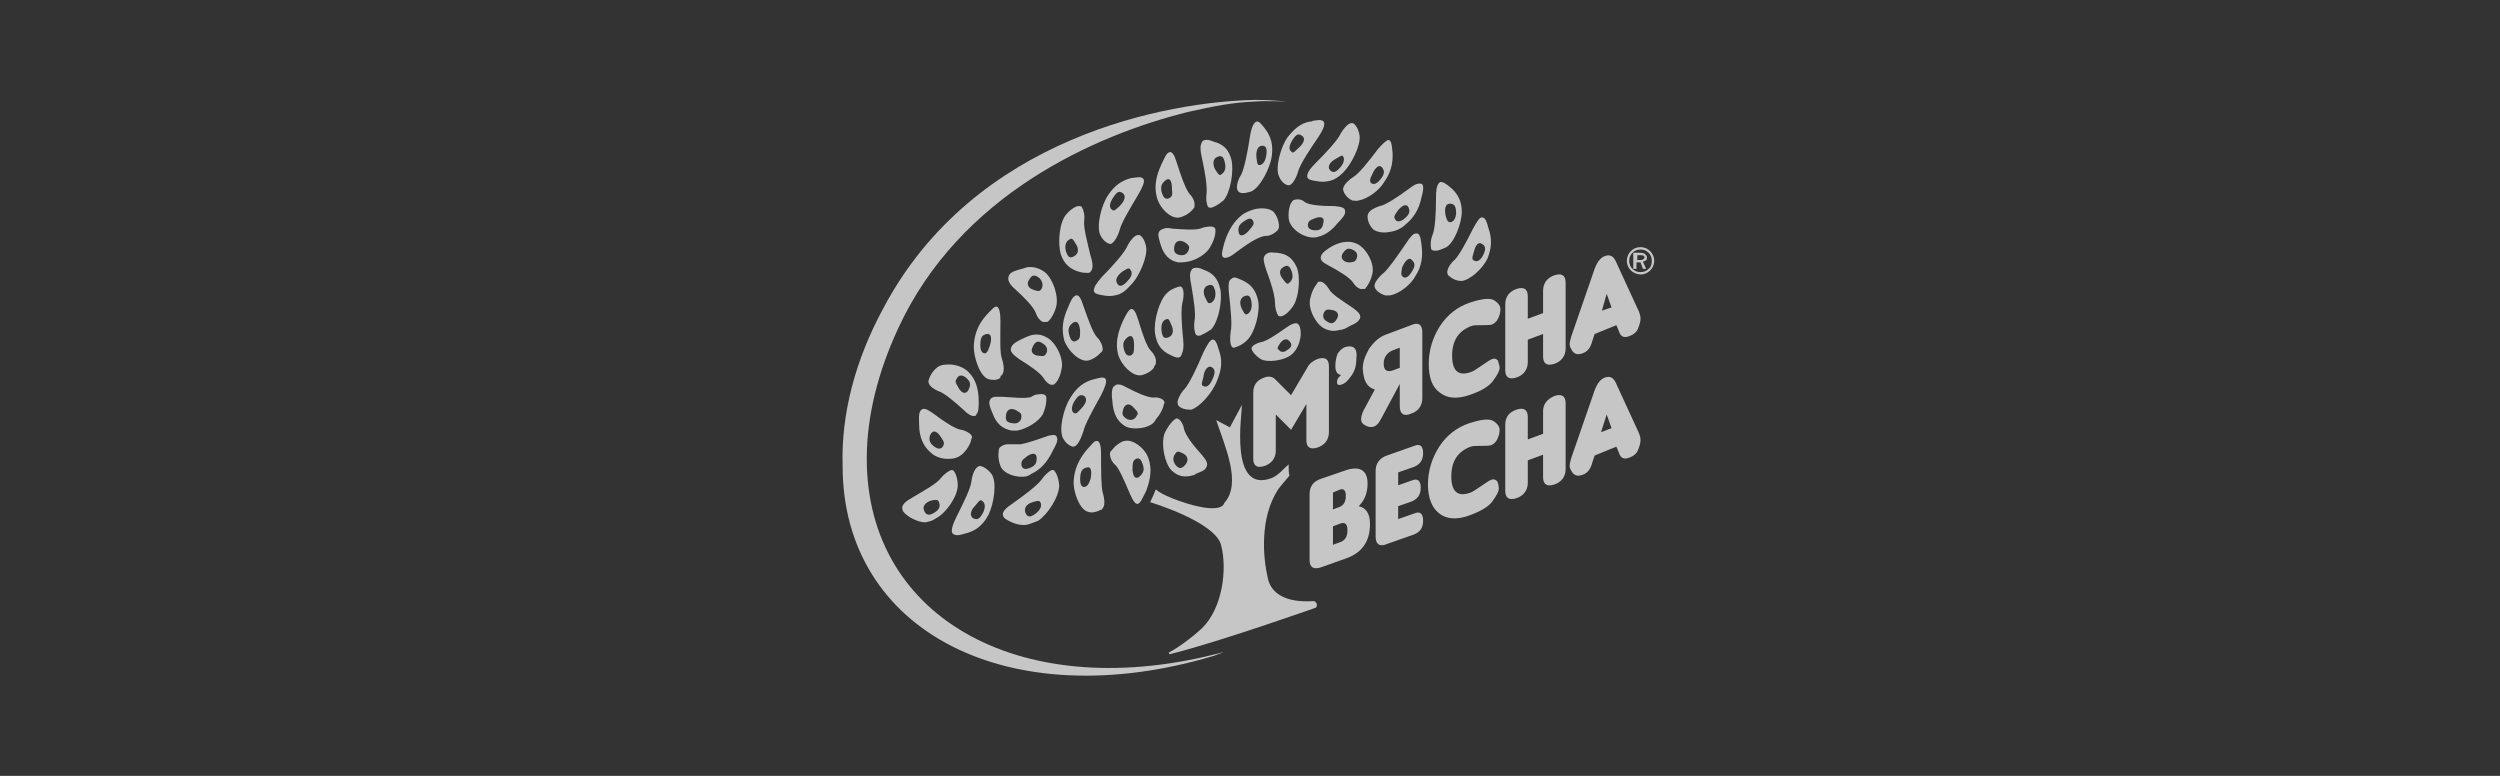 <?xml version="1.0"?>
<svg xmlns="http://www.w3.org/2000/svg" width="255" height="79.138" viewBox="0 0 232 72" fill="none">
<rect x="0" y="0" width="232" height="72" fill="#333333" stroke="none"/>
<g opacity="0.72">
<path fill-rule="evenodd" clip-rule="evenodd" d="M127.583 36.149L126.537 38.091C126.388 38.389 126.313 38.688 126.313 38.912C126.313 39.211 126.462 39.36 126.761 39.509C127.06 39.659 127.284 39.659 127.508 39.584C127.732 39.509 127.957 39.285 128.181 38.837L129.899 35.627V37.717C129.899 38.389 130.273 38.688 130.945 38.389C131.618 38.165 131.991 37.643 131.991 36.971V30.848C131.991 30.101 131.618 29.877 130.945 30.176L128.554 31.072C127.957 31.296 127.508 31.744 127.06 32.341C126.686 33.013 126.462 33.611 126.462 34.208C126.537 35.328 126.836 35.925 127.583 36.149ZM129.899 32.267V34.133L129.301 34.357C128.704 34.581 128.405 34.357 128.405 33.76C128.405 33.163 128.704 32.715 129.301 32.491L129.899 32.267ZM119.812 36.672L121.307 34.133C121.531 33.685 121.905 33.461 122.278 33.312C122.951 33.088 123.324 33.312 123.324 33.984V40.107C123.324 40.779 122.951 41.301 122.278 41.525C121.606 41.749 121.232 41.525 121.232 40.853V37.493L119.812 39.883L118.393 38.464V41.824C118.393 42.496 118.019 43.019 117.347 43.243C116.674 43.467 116.301 43.243 116.301 42.571V36.448C116.301 35.701 116.674 35.253 117.347 35.029C117.72 34.88 118.094 34.955 118.318 35.179L119.812 36.672ZM125.342 34.955C125.043 35.403 124.744 35.627 124.445 35.701C124.221 35.776 124.071 35.701 124.071 35.477C124.071 35.253 124.146 35.104 124.295 34.955C124.37 34.88 124.37 34.88 124.445 34.805C124.071 34.731 123.922 34.432 123.922 33.984C123.922 33.536 123.997 33.163 124.146 32.789C124.37 32.491 124.594 32.267 124.893 32.192C125.192 32.117 125.491 32.117 125.64 32.267C125.865 32.416 125.939 32.789 125.865 33.387C125.865 34.059 125.64 34.581 125.342 34.955ZM139.164 34.133C139.164 34.432 138.94 34.805 138.566 35.328C138.193 35.851 137.446 36.299 136.325 36.672C135.204 37.045 134.308 36.971 133.635 36.448C132.888 35.925 132.589 35.029 132.589 33.76C132.589 32.491 132.963 31.296 133.635 30.251C134.308 29.205 135.279 28.459 136.4 28.085C137.52 27.712 138.268 27.637 138.641 27.861C139.015 28.085 139.239 28.384 139.239 28.683C139.239 28.981 139.164 29.28 139.015 29.579C138.865 29.877 138.641 30.027 138.492 30.101C138.268 30.176 137.969 30.176 137.52 30.176C137.072 30.176 136.773 30.176 136.549 30.251C135.354 30.699 134.756 31.595 134.756 33.013C134.756 34.432 135.354 34.955 136.549 34.507C136.773 34.432 137.072 34.208 137.52 33.909C137.969 33.611 138.268 33.387 138.492 33.312C138.716 33.237 138.865 33.312 139.015 33.461C139.015 33.611 139.164 33.835 139.164 34.133ZM144.245 25.547C144.917 25.323 145.291 25.547 145.291 26.219V32.341C145.291 33.013 144.917 33.536 144.245 33.76C143.572 33.984 143.199 33.76 143.199 33.088V30.997L141.779 31.52V33.611C141.779 34.283 141.406 34.805 140.733 35.029C140.061 35.253 139.687 35.029 139.687 34.357V28.235C139.687 27.563 140.061 27.04 140.733 26.816C141.406 26.592 141.779 26.816 141.779 27.488V29.579L143.199 29.056V26.965C143.199 26.293 143.572 25.771 144.245 25.547ZM149.55 28.533L149.101 27.264L148.653 28.832L149.55 28.533ZM147.981 30.997L147.757 31.669C147.607 32.267 147.308 32.64 146.86 32.789C146.412 32.939 146.187 32.864 145.963 32.64C145.814 32.416 145.664 32.192 145.664 31.968C145.664 31.744 145.739 31.52 145.814 31.221L147.981 24.949C148.205 24.352 148.504 23.904 148.952 23.755C149.4 23.605 149.699 23.755 149.923 24.203L152.09 28.907C152.165 29.131 152.24 29.28 152.24 29.579C152.24 29.803 152.165 30.101 152.015 30.475C151.866 30.848 151.567 31.072 151.119 31.221C150.67 31.371 150.372 31.221 150.222 30.699L149.998 30.176L147.981 30.997ZM127.135 48.619C127.135 50.261 126.388 51.307 124.893 51.829L122.577 52.651C121.905 52.875 121.531 52.651 121.531 51.979V45.856C121.531 45.109 121.905 44.661 122.577 44.437L124.744 43.691C126.163 43.168 126.911 43.616 126.911 44.885C126.911 45.781 126.612 46.453 126.089 46.976C126.761 47.125 127.135 47.648 127.135 48.619ZM125.043 49.216C125.043 48.619 124.818 48.395 124.295 48.619L123.698 48.843V50.56L124.295 50.336C124.818 50.187 125.043 49.813 125.043 49.216ZM124.893 46.005C124.893 45.483 124.669 45.259 124.221 45.483L123.698 45.707V47.275L124.295 47.051C124.669 46.901 124.893 46.603 124.893 46.005ZM131.244 49.589C131.767 49.365 132.066 48.992 132.066 48.32C132.066 47.648 131.767 47.424 131.244 47.648L129.75 48.171V46.976L131.02 46.528C131.543 46.304 131.842 45.931 131.842 45.259C131.842 44.587 131.543 44.363 131.02 44.587L129.75 45.035V43.84L131.244 43.317C131.767 43.093 132.066 42.72 132.066 42.048C132.066 41.376 131.767 41.152 131.244 41.376L128.704 42.272C128.031 42.496 127.658 43.019 127.658 43.691V49.813C127.658 50.485 128.031 50.784 128.704 50.485L131.244 49.589ZM139.089 45.333C139.089 45.632 138.865 46.005 138.492 46.528C138.118 47.051 137.296 47.499 136.25 47.872C135.129 48.245 134.233 48.171 133.56 47.648C132.888 47.125 132.514 46.229 132.514 44.96C132.514 43.691 132.888 42.496 133.56 41.451C134.233 40.405 135.204 39.659 136.325 39.285C137.446 38.912 138.193 38.837 138.566 39.061C138.94 39.285 139.164 39.584 139.164 39.883C139.164 40.181 139.089 40.48 138.94 40.779C138.791 41.077 138.566 41.227 138.417 41.301C138.193 41.376 137.894 41.376 137.446 41.376C136.997 41.376 136.698 41.376 136.474 41.451C135.279 41.899 134.681 42.795 134.681 44.213C134.681 45.632 135.279 46.155 136.474 45.707C136.698 45.632 136.997 45.408 137.446 45.109C137.894 44.811 138.193 44.587 138.417 44.512C138.641 44.437 138.791 44.512 138.94 44.661C139.015 44.811 139.089 45.035 139.089 45.333ZM144.245 36.747C144.917 36.523 145.291 36.747 145.291 37.419V43.541C145.291 44.213 144.917 44.736 144.245 44.96C143.572 45.184 143.199 44.96 143.199 44.288V42.197L141.779 42.72V44.811C141.779 45.483 141.406 46.005 140.733 46.229C140.061 46.453 139.687 46.229 139.687 45.557V39.435C139.687 38.688 140.061 38.24 140.733 38.016C141.406 37.792 141.779 38.016 141.779 38.688V40.779L143.199 40.256V38.165C143.199 37.493 143.572 37.045 144.245 36.747ZM149.55 39.733L149.101 38.464L148.578 40.107L149.55 39.733ZM147.981 42.272L147.757 42.944C147.607 43.541 147.308 43.915 146.86 44.064C146.412 44.213 146.187 44.139 145.963 43.915C145.814 43.691 145.664 43.467 145.664 43.243C145.664 43.019 145.739 42.795 145.814 42.496L147.981 36.224C148.205 35.627 148.504 35.179 148.952 35.029C149.4 34.88 149.699 35.029 149.923 35.477L152.09 40.181C152.165 40.405 152.24 40.555 152.24 40.853C152.24 41.077 152.165 41.376 152.015 41.749C151.866 42.123 151.567 42.347 151.119 42.496C150.67 42.645 150.372 42.496 150.222 41.973L149.998 41.451L147.981 42.272ZM152.987 24.949C152.763 25.173 152.538 25.248 152.24 25.248C151.941 25.248 151.717 25.173 151.492 24.949C151.268 24.725 151.194 24.501 151.194 24.203C151.194 23.904 151.268 23.68 151.492 23.456C151.717 23.232 151.941 23.157 152.24 23.157C152.538 23.157 152.763 23.232 152.987 23.456C153.211 23.68 153.286 23.904 153.286 24.203C153.286 24.501 153.211 24.8 152.987 24.949ZM153.136 23.307C152.912 23.083 152.613 22.933 152.24 22.933C151.866 22.933 151.567 23.083 151.343 23.307C151.119 23.531 150.969 23.829 150.969 24.203C150.969 24.576 151.119 24.875 151.343 25.099C151.567 25.323 151.941 25.472 152.24 25.472C152.613 25.472 152.912 25.323 153.136 25.099C153.36 24.875 153.51 24.576 153.51 24.203C153.51 23.829 153.36 23.531 153.136 23.307ZM152.24 24.128H151.941V23.68H152.314C152.464 23.68 152.613 23.755 152.613 23.904C152.538 24.053 152.464 24.128 152.24 24.128ZM152.837 23.904C152.837 23.755 152.763 23.68 152.688 23.605C152.613 23.531 152.464 23.456 152.24 23.456H151.567V24.949H151.866V24.352H152.24L152.464 24.949H152.763L152.464 24.277C152.763 24.203 152.837 24.128 152.837 23.904Z" fill="white"/>
<path d="M78.195 43.243C78.045 38.389 79.39 33.387 81.931 28.683C90.374 12.629 108.455 9.419 116.525 9.269C117.795 9.269 119.438 9.419 119.438 9.419C119.438 9.419 117.421 9.344 116.525 9.419C114.432 9.493 112.565 9.867 110.248 10.389C101.506 12.555 89.029 18.155 83.35 30.475C81.482 34.507 80.436 38.613 80.436 42.571C80.436 57.579 95.156 65.493 113.611 60.491C113.237 60.64 113.013 60.715 112.639 60.864C93.661 66.539 78.195 58.624 78.195 43.243Z" fill="white"/>
<path fill-rule="evenodd" clip-rule="evenodd" d="M118.692 32.491C118.692 32.491 118.991 32.864 119.439 32.491C119.962 32.192 119.888 31.893 119.663 31.669C119.439 31.371 119.066 31.445 118.767 31.893C118.468 32.341 118.543 32.341 118.692 32.491ZM120.56 31.819C120.411 32.267 120.186 32.64 119.813 32.939C119.14 33.461 117.646 33.685 116.974 33.312C116.301 32.864 116.152 32.416 116.152 32.416C116.152 32.341 116.152 32.341 116.152 32.267C116.226 32.043 116.675 31.819 117.048 31.744C117.497 31.669 118.318 31.147 119.365 30.4C119.888 30.027 120.186 29.952 120.411 30.027C120.635 30.176 120.709 30.549 120.709 30.997C120.709 31.296 120.635 31.52 120.56 31.819ZM97.697 35.701C97.398 35.776 97.024 35.403 96.8 35.029C96.501 34.581 95.53 33.909 94.558 33.312C94.035 32.939 93.737 32.64 93.811 32.341C93.886 31.968 94.26 31.744 94.708 31.52C95.156 31.296 95.53 31.147 95.829 31.072C96.277 30.997 96.725 31.072 97.099 31.296C97.921 31.669 98.743 33.237 98.519 34.208C98.369 35.179 97.921 35.627 97.846 35.627C97.846 35.701 97.771 35.701 97.697 35.701ZM94.409 39.957C94.185 39.957 94.035 39.957 93.886 39.957C93.064 39.808 92.466 39.36 92.093 38.315C91.869 37.792 91.719 37.419 91.869 37.12C91.944 36.896 92.242 36.821 92.392 36.821C92.541 36.821 92.765 36.821 92.99 36.821C94.185 36.896 94.932 36.971 95.38 36.896C95.605 36.896 95.754 36.821 95.829 36.747C95.978 36.672 96.128 36.597 96.352 36.597C96.725 36.523 97.099 36.597 97.099 36.896C97.099 36.896 97.174 37.493 96.8 38.389C96.427 39.136 95.231 39.808 94.409 39.957ZM92.392 35.253C92.168 35.253 91.944 35.253 91.719 35.179C90.972 34.955 90.3 33.163 90.374 31.968C90.449 30.923 90.823 30.027 91.57 29.205C91.944 28.832 92.168 28.533 92.392 28.459C92.765 28.384 92.84 29.131 92.84 29.803C92.84 31.296 92.765 32.789 92.99 33.312C93.139 33.76 93.214 34.357 93.064 34.656C92.99 34.805 92.915 34.88 92.84 34.88C92.915 35.029 92.765 35.179 92.392 35.253ZM90.374 38.613C90.15 38.613 89.851 38.464 89.478 38.091C88.581 37.269 87.61 36.448 87.087 36.299C86.713 36.149 86.265 35.851 86.19 35.552C86.115 35.403 86.19 35.328 86.19 35.253C86.19 35.253 86.34 34.581 87.012 34.059C87.236 33.909 87.535 33.835 87.834 33.835C88.581 33.76 89.478 34.059 89.926 34.581C90.524 35.179 90.823 36.075 90.823 37.269C90.823 37.792 90.823 38.24 90.599 38.464C90.599 38.539 90.524 38.613 90.374 38.613ZM96.95 29.877C96.651 29.952 96.277 29.504 96.128 29.056C95.903 28.459 95.082 27.637 94.185 26.816C93.662 26.368 93.513 25.995 93.587 25.696C93.662 25.323 94.035 25.173 94.558 25.024C94.857 24.949 95.082 24.875 95.306 24.8C95.903 24.725 96.427 24.875 96.95 25.248C97.697 25.845 98.294 27.488 97.996 28.533C97.697 29.504 97.248 29.877 97.174 29.877C97.024 29.877 96.95 29.877 96.95 29.877ZM97.099 32.789C97.099 32.789 97.398 32.267 96.8 31.893C96.277 31.52 96.053 31.744 95.829 32.192C95.605 32.64 95.829 32.939 96.352 33.013C96.95 33.088 96.95 33.013 97.099 32.789ZM94.783 38.763C94.783 38.763 94.708 39.36 94.035 39.285C93.363 39.211 93.288 38.987 93.363 38.464C93.438 38.016 93.811 37.792 94.334 38.091C94.857 38.389 94.783 38.464 94.783 38.763ZM91.42 32.789C91.42 32.789 90.972 32.864 90.972 32.043C90.972 31.221 91.196 31.072 91.57 30.997C91.944 30.923 92.093 31.296 91.869 32.043C91.645 32.715 91.57 32.715 91.42 32.789ZM88.805 35.104C88.805 35.104 89.029 34.581 89.627 35.029C90.15 35.477 90.076 35.776 89.851 36.224C89.627 36.597 89.254 36.523 88.955 36C88.581 35.403 88.656 35.328 88.805 35.104ZM96.651 26.816C96.651 26.816 96.95 26.368 96.501 25.845C95.978 25.397 95.754 25.547 95.53 25.92C95.231 26.293 95.38 26.741 95.903 26.891C96.501 27.115 96.501 26.965 96.651 26.816ZM110.847 44.064C109.95 44.363 109.278 44.213 108.68 43.616C108.082 42.944 107.709 41.227 108.082 40.181C108.531 39.285 108.979 38.912 109.054 38.912L109.128 38.837C109.427 38.763 109.801 39.285 109.875 39.808C110.025 40.405 110.697 41.301 111.519 42.197C111.968 42.72 112.117 43.019 111.968 43.317C111.818 43.691 111.445 43.765 110.922 43.989C110.922 44.064 110.922 44.064 110.847 44.064ZM99.639 41.451H99.565C99.565 41.451 99.041 41.376 98.668 40.704C98.22 39.957 98.668 37.941 99.34 36.896C99.938 35.925 100.611 35.403 101.582 35.179C101.657 35.179 101.806 35.104 101.881 35.104C102.18 35.029 102.553 34.955 102.628 35.253C102.703 35.477 102.553 35.925 102.18 36.672C101.432 38.016 100.685 39.36 100.536 40.032C100.312 40.704 100.013 41.376 99.639 41.451ZM105.617 46.752C105.392 46.827 105.168 46.528 104.869 45.856C104.272 44.437 103.823 43.467 103.525 43.168C103.226 42.944 103.002 42.496 103.002 42.123C103.002 41.973 103.076 41.824 103.151 41.824C103.151 41.824 103.525 41.227 104.272 40.928H104.346C105.094 40.704 106.289 41.6 106.588 42.571C106.887 43.467 106.812 44.363 106.364 45.557C106.065 46.155 105.841 46.677 105.617 46.752ZM106.214 39.659C105.542 39.808 104.795 39.808 104.346 39.509C103.674 39.061 103.3 38.389 103.226 37.195C103.151 36.672 103.151 36.224 103.3 35.925C103.375 35.851 103.45 35.776 103.599 35.701C103.823 35.627 104.122 35.701 104.496 35.925C105.467 36.448 106.513 36.896 107.036 36.896C107.485 36.821 107.933 37.045 108.008 37.195C108.082 37.344 108.082 37.419 108.008 37.493C108.008 37.493 107.933 38.165 107.26 38.912C107.111 39.285 106.737 39.509 106.214 39.659ZM101.657 47.499C101.432 47.573 101.208 47.573 100.984 47.499C100.237 47.349 99.565 45.707 99.639 44.587C99.714 43.541 100.088 42.645 100.909 41.675C101.283 41.301 101.507 40.928 101.731 40.928C102.105 40.853 102.18 41.525 102.18 42.197C102.18 43.691 102.18 45.109 102.329 45.707C102.479 46.155 102.553 46.752 102.404 47.051C102.329 47.2 102.254 47.275 102.18 47.349C102.254 47.2 102.03 47.424 101.657 47.499ZM109.054 42.123C109.054 42.123 108.68 42.571 109.054 43.093C109.427 43.616 109.726 43.467 110.025 43.093C110.324 42.72 110.249 42.272 109.726 42.048C109.278 41.824 109.203 41.899 109.054 42.123ZM99.639 38.315C99.639 38.315 99.266 38.091 99.639 37.344C100.088 36.597 100.312 36.597 100.611 36.747C100.909 36.971 100.835 37.419 100.312 37.941C99.863 38.464 99.789 38.389 99.639 38.315ZM105.318 42.645C105.318 42.645 105.766 42.272 105.99 42.944C106.289 43.616 106.065 43.915 105.766 44.213C105.392 44.512 105.168 44.288 105.094 43.616C105.094 42.869 105.168 42.795 105.318 42.645ZM105.467 38.613C105.467 38.613 105.243 39.136 104.645 38.912C104.048 38.613 104.122 38.315 104.272 37.867C104.496 37.419 104.869 37.419 105.243 37.867C105.691 38.315 105.617 38.389 105.467 38.613ZM100.685 45.184C100.685 45.184 100.237 45.333 100.237 44.512C100.237 43.691 100.461 43.467 100.835 43.392C101.208 43.243 101.358 43.616 101.208 44.437C100.984 45.109 100.835 45.109 100.685 45.184ZM95.231 44.213C94.334 44.363 93.139 43.989 92.84 43.243C92.541 42.421 92.691 41.824 92.691 41.749C92.691 41.525 92.99 41.301 93.438 41.227C93.662 41.227 93.811 41.227 94.035 41.227C94.185 41.227 94.409 41.227 94.708 41.227C95.156 41.152 95.903 40.928 96.95 40.555C97.174 40.48 97.323 40.405 97.472 40.405C97.697 40.331 97.996 40.331 98.07 40.555C98.22 40.853 97.996 41.301 97.697 41.824C97.174 42.944 96.501 43.616 95.679 43.989C95.53 44.139 95.38 44.139 95.231 44.213ZM85.891 48.469C85.443 48.469 84.995 48.32 84.472 48.021C84.023 47.723 83.725 47.499 83.725 47.125C83.725 46.827 84.023 46.528 84.696 46.155C85.817 45.483 86.937 44.885 87.311 44.363C87.61 43.989 88.058 43.691 88.282 43.616C88.432 43.616 88.507 43.691 88.507 43.691C88.507 43.691 88.88 44.139 88.88 45.035C88.88 46.08 87.759 47.648 86.863 48.096C86.564 48.32 86.265 48.395 85.891 48.469ZM88.208 42.571C87.535 42.645 86.788 42.421 86.34 41.973C85.667 41.376 85.294 40.555 85.294 39.36C85.294 38.837 85.219 38.389 85.443 38.091C85.518 38.016 85.593 37.941 85.742 37.941C85.966 37.941 86.19 38.091 86.639 38.389C87.61 39.136 88.656 39.808 89.179 39.883C89.627 39.957 90.001 40.181 90.15 40.405C90.225 40.555 90.225 40.629 90.15 40.704C90.15 40.704 90.076 41.376 89.403 42.048C89.029 42.421 88.581 42.571 88.208 42.571ZM88.88 49.664C88.731 49.664 88.507 49.664 88.357 49.44C88.282 49.216 88.357 48.768 88.731 48.021C89.403 46.677 90.076 45.333 90.15 44.661C90.225 43.989 90.524 43.317 90.897 43.243C90.897 43.243 90.897 43.243 90.972 43.243C90.972 43.243 91.495 43.317 92.018 43.989C92.541 44.736 92.242 46.752 91.719 47.797C91.196 48.768 90.524 49.291 89.552 49.515C89.254 49.589 89.104 49.664 88.88 49.664ZM95.306 48.693C94.857 48.768 94.409 48.693 93.886 48.469C93.438 48.245 93.064 48.096 93.064 47.723C93.064 47.424 93.363 47.125 94.035 46.677C95.082 45.931 96.277 45.035 96.651 44.512C96.95 44.064 97.398 43.691 97.622 43.616C97.771 43.616 97.846 43.616 97.846 43.691C97.846 43.691 98.22 44.064 98.294 45.035C98.294 46.08 97.248 47.723 96.352 48.32C95.978 48.469 95.605 48.619 95.306 48.693ZM94.783 43.093C94.783 43.093 94.783 43.691 95.455 43.467C96.128 43.243 96.202 42.944 96.202 42.496C96.202 42.048 95.829 41.973 95.306 42.347C94.783 42.72 94.783 42.869 94.783 43.093ZM87.162 46.677C87.162 46.677 87.386 47.2 86.713 47.573C86.115 47.947 85.891 47.723 85.742 47.349C85.593 46.976 85.891 46.603 86.414 46.453C87.087 46.304 87.087 46.453 87.162 46.677ZM87.535 41.376C87.535 41.376 87.311 41.899 86.713 41.451C86.19 41.077 86.19 40.704 86.34 40.331C86.564 39.883 86.937 39.957 87.311 40.555C87.685 41.077 87.61 41.152 87.535 41.376ZM91.196 46.528C91.196 46.528 91.57 46.752 91.271 47.499C90.897 48.245 90.673 48.245 90.3 48.096C90.001 47.872 90.001 47.424 90.524 46.901C90.972 46.304 91.047 46.379 91.196 46.528ZM96.576 46.677C96.576 46.677 96.8 47.125 96.128 47.648C95.53 48.096 95.306 47.947 95.156 47.573C95.007 47.2 95.231 46.752 95.829 46.603C96.501 46.379 96.501 46.528 96.576 46.677ZM114.732 32.192C114.583 32.267 114.508 32.267 114.508 32.267C114.433 32.267 114.358 32.267 114.284 32.117C114.134 31.893 114.134 31.296 114.209 30.773C114.358 30.101 114.209 28.757 114.06 27.339C113.985 26.667 113.985 26.219 114.134 25.995C114.209 25.92 114.284 25.845 114.433 25.771C114.657 25.696 114.881 25.845 115.255 25.995C116.077 26.368 116.525 26.891 116.749 27.861C116.974 28.907 116.451 30.923 115.703 31.595C115.33 31.968 114.956 32.117 114.732 32.192ZM111.37 31.147C111.295 31.147 111.22 31.147 111.22 31.147C111.146 31.147 111.071 31.147 110.996 31.072C110.847 30.848 110.772 30.325 110.847 29.803C110.996 29.131 110.772 27.787 110.548 26.443C110.398 25.771 110.398 25.323 110.548 25.099C110.623 24.949 110.697 24.875 110.847 24.875C111.071 24.8 111.37 24.875 111.669 25.024C112.565 25.323 113.014 25.845 113.238 26.816C113.462 27.861 113.088 29.803 112.416 30.549C111.893 30.923 111.519 31.072 111.37 31.147ZM110.249 24.277C109.875 24.352 109.577 24.352 109.352 24.352C108.531 24.203 108.008 23.68 107.709 22.709C107.559 22.187 107.41 21.813 107.559 21.515C107.634 21.365 107.783 21.291 108.008 21.216C108.232 21.141 108.456 21.141 108.755 21.216C109.801 21.291 110.847 21.365 111.37 21.216C111.445 21.216 111.519 21.141 111.594 21.141C111.669 21.141 111.743 21.067 111.893 21.067C112.266 20.992 112.565 20.992 112.715 21.141C112.789 21.216 112.789 21.291 112.789 21.365C112.789 21.365 112.864 21.963 112.341 22.859C111.968 23.605 110.996 24.128 110.249 24.277ZM109.427 33.163C109.203 33.237 108.904 33.088 108.605 32.939C107.783 32.565 107.335 31.968 107.186 30.923C107.036 29.877 107.559 27.861 108.306 27.189C108.68 26.816 109.054 26.741 109.203 26.667C109.352 26.592 109.502 26.592 109.502 26.592C109.577 26.592 109.651 26.592 109.726 26.741C109.875 26.965 109.875 27.563 109.726 28.085C109.577 28.757 109.651 30.101 109.801 31.52C109.875 32.192 109.801 32.64 109.651 32.864C109.651 33.013 109.577 33.088 109.427 33.163ZM115.778 29.131C115.778 29.131 116.226 28.907 116.152 28.16C116.077 27.413 115.853 27.339 115.479 27.488C115.106 27.637 114.956 28.085 115.255 28.683C115.554 29.28 115.629 29.205 115.778 29.131ZM112.416 28.085C112.416 28.085 112.864 27.861 112.789 27.115C112.64 26.368 112.416 26.368 112.042 26.517C111.669 26.667 111.594 27.189 111.893 27.712C112.117 28.235 112.192 28.16 112.416 28.085ZM110.324 23.157C110.324 23.157 110.174 23.755 109.577 23.68C108.979 23.605 108.904 23.307 108.979 22.859C109.054 22.411 109.427 22.187 109.95 22.485C110.398 22.784 110.398 22.933 110.324 23.157ZM108.157 29.653C108.157 29.653 107.709 29.803 107.783 30.624C107.858 31.371 108.082 31.445 108.456 31.296C108.829 31.147 108.979 30.699 108.68 30.101C108.456 29.504 108.381 29.579 108.157 29.653ZM112.416 19.275C112.341 19.275 112.341 19.275 112.341 19.275C112.266 19.275 112.192 19.275 112.117 19.2C111.968 18.976 111.893 18.453 111.968 17.931C112.042 17.259 111.818 15.915 111.519 14.571C111.37 13.899 111.37 13.525 111.519 13.227C111.594 13.077 111.669 13.003 111.818 13.003C112.042 12.928 112.266 13.003 112.64 13.152C113.537 13.376 114.06 13.899 114.284 14.869C114.508 15.84 114.209 17.856 113.537 18.603C113.014 19.051 112.64 19.2 112.416 19.275ZM115.778 17.856C115.255 18.005 114.956 17.856 114.956 17.781C114.881 17.781 114.881 17.707 114.807 17.557C114.732 17.259 114.881 16.661 115.18 16.213C115.479 15.616 115.778 14.123 116.002 12.629C116.152 11.733 116.376 11.36 116.6 11.285C116.824 11.211 117.048 11.509 117.347 11.883C117.945 12.629 118.169 13.451 118.02 14.496C117.87 15.616 116.899 17.483 116.077 17.781C116.002 17.781 115.853 17.856 115.778 17.856ZM109.502 20.171C108.68 20.395 107.559 19.275 107.335 18.229C107.111 17.333 107.26 16.363 107.783 15.243C108.082 14.645 108.232 14.197 108.531 14.123C108.755 14.048 108.979 14.347 109.203 15.093C109.577 16.288 110.025 17.557 110.398 18.005C110.697 18.304 110.922 18.752 110.847 19.125C110.847 19.275 110.772 19.349 110.697 19.424C110.697 19.424 110.324 19.947 109.502 20.171ZM119.663 17.184C119.589 17.184 119.589 17.184 119.514 17.184C119.514 17.184 118.991 17.109 118.692 16.363C118.318 15.616 118.841 13.6 119.514 12.704C120.112 11.957 120.709 11.435 121.531 11.285C121.606 11.285 121.755 11.285 121.83 11.211C122.353 11.136 122.727 11.061 122.876 11.36C122.951 11.584 122.801 12.032 122.353 12.704C121.531 13.899 120.709 15.168 120.485 15.84C120.336 16.437 119.962 17.109 119.663 17.184ZM113.387 16.139C113.387 16.139 113.835 15.915 113.686 15.168C113.537 14.421 113.312 14.421 112.939 14.571C112.565 14.72 112.491 15.243 112.789 15.765C113.163 16.363 113.238 16.288 113.387 16.139ZM116.899 15.317C116.899 15.317 117.347 15.317 117.497 14.496C117.646 13.675 117.422 13.525 117.123 13.525C116.749 13.525 116.525 13.973 116.6 14.645C116.675 15.317 116.749 15.317 116.899 15.317ZM108.531 18.379C108.531 18.379 108.082 18.677 107.858 18.005C107.634 17.333 107.783 17.035 108.157 16.736C108.531 16.437 108.755 16.736 108.755 17.483C108.829 18.155 108.755 18.229 108.531 18.379ZM119.813 14.048C119.813 14.048 119.439 13.824 119.888 13.077C120.336 12.331 120.56 12.405 120.859 12.629C121.158 12.853 121.008 13.301 120.485 13.749C119.962 14.272 119.962 14.197 119.813 14.048ZM100.984 25.323C100.76 25.323 100.536 25.323 100.237 25.248C99.34 25.024 98.743 24.501 98.444 23.605C98.145 22.56 98.294 20.619 98.967 19.872C99.49 19.275 99.938 19.125 100.088 19.125C100.088 19.125 100.088 19.125 100.162 19.125C100.237 19.125 100.312 19.125 100.386 19.2C100.536 19.424 100.685 19.947 100.611 20.469C100.536 21.141 100.909 22.485 101.208 23.755C101.432 24.427 101.432 24.875 101.283 25.099C101.208 25.248 101.134 25.323 100.984 25.323ZM105.99 34.805C105.168 35.029 104.048 33.909 103.749 32.864C103.525 31.893 103.674 30.997 104.197 29.803C104.496 29.205 104.72 28.757 104.944 28.683C105.168 28.608 105.392 28.907 105.617 29.653C106.065 31.147 106.439 32.192 106.812 32.565C107.111 32.864 107.335 33.312 107.26 33.685C107.26 33.835 107.186 33.909 107.111 33.984C107.186 34.059 106.812 34.581 105.99 34.805ZM100.984 33.461C100.162 33.611 99.041 32.491 98.743 31.52C98.519 30.549 98.593 29.653 99.116 28.533C99.34 27.936 99.565 27.488 99.863 27.413C100.088 27.339 100.312 27.637 100.536 28.384C100.984 29.653 101.432 30.923 101.806 31.296C102.105 31.595 102.329 32.043 102.329 32.416C102.329 32.565 102.254 32.64 102.18 32.715C102.18 32.64 101.806 33.237 100.984 33.461ZM103.45 27.413C103.151 27.488 102.777 27.488 102.404 27.413C101.955 27.339 101.507 27.264 101.507 26.965C101.507 26.667 101.731 26.293 102.254 25.696C103.3 24.651 104.272 23.531 104.571 22.933C104.795 22.411 105.243 21.888 105.542 21.813C105.617 21.813 105.691 21.813 105.766 21.813C105.766 21.813 106.214 22.037 106.364 22.933C106.513 23.829 105.691 25.771 104.869 26.517C104.421 27.04 103.973 27.339 103.45 27.413ZM103.076 22.635C103.002 22.635 103.002 22.635 103.002 22.635C103.002 22.635 102.479 22.56 102.105 21.813C101.731 20.992 102.18 19.051 102.852 18.08C103.45 17.184 104.122 16.736 105.019 16.512H105.094C105.617 16.437 105.99 16.363 106.14 16.661C106.214 16.885 106.065 17.333 105.617 18.08C104.869 19.349 104.048 20.693 103.898 21.365C103.749 21.888 103.375 22.56 103.076 22.635ZM99.191 22.261C99.191 22.261 98.743 22.485 98.892 23.232C99.116 23.979 99.34 23.979 99.714 23.755C100.088 23.531 100.162 23.083 99.789 22.56C99.49 22.037 99.415 22.112 99.191 22.261ZM105.019 32.939C105.019 32.939 104.571 33.237 104.346 32.565C104.122 31.893 104.272 31.595 104.645 31.296C105.019 30.997 105.243 31.296 105.243 32.043C105.243 32.789 105.168 32.789 105.019 32.939ZM99.938 31.595C99.938 31.595 99.49 31.968 99.266 31.221C99.041 30.549 99.191 30.251 99.565 29.952C99.938 29.728 100.162 29.952 100.237 30.699C100.237 31.445 100.162 31.445 99.938 31.595ZM104.944 25.099C104.944 25.099 105.243 25.472 104.645 26.069C104.122 26.667 103.823 26.592 103.674 26.293C103.45 25.995 103.674 25.547 104.197 25.173C104.795 24.8 104.795 24.875 104.944 25.099ZM103.151 19.424C103.151 19.424 102.777 19.2 103.226 18.453C103.674 17.707 103.898 17.707 104.197 17.931C104.496 18.155 104.421 18.603 103.898 19.125C103.375 19.648 103.3 19.573 103.151 19.424ZM113.835 23.904C113.686 23.979 113.537 23.904 113.462 23.829C113.312 23.605 113.462 23.157 113.611 22.56C113.985 21.365 114.508 20.544 115.255 19.947C115.554 19.723 115.928 19.573 116.376 19.424C116.974 19.275 117.87 19.275 118.244 19.723C118.692 20.32 118.692 20.917 118.692 20.992C118.692 21.067 118.692 21.141 118.617 21.291C118.393 21.589 118.02 21.813 117.646 21.888C117.571 21.888 117.571 21.888 117.497 21.888H117.422C116.749 21.963 115.629 22.709 114.657 23.456C114.284 23.755 113.985 23.904 113.835 23.904ZM116.301 20.544C116.301 20.544 116.152 20.021 115.554 20.469C114.881 20.843 114.881 21.216 114.956 21.589C115.031 21.963 115.405 21.963 115.928 21.365C116.376 20.843 116.376 20.768 116.301 20.544ZM118.841 29.355C118.767 29.355 118.692 29.355 118.617 29.28C118.468 29.056 118.318 28.608 118.318 28.085C118.318 27.413 117.945 26.219 117.497 25.024C117.272 24.352 117.198 23.979 117.347 23.755C117.422 23.605 117.571 23.531 117.721 23.456C117.945 23.381 118.169 23.456 118.468 23.456C119.439 23.531 119.962 23.979 120.336 24.8C120.709 25.696 120.56 27.637 119.962 28.459C119.439 29.205 118.991 29.355 118.841 29.355ZM124.296 30.624C123.773 30.773 123.324 30.699 122.876 30.475C122.129 30.101 121.307 28.608 121.606 27.637C121.83 26.667 122.278 26.293 122.278 26.219C122.278 26.144 122.353 26.144 122.428 26.144C122.727 26.069 123.1 26.443 123.324 26.816C123.549 27.264 124.371 27.787 125.491 28.533C126.014 28.907 126.238 29.131 126.238 29.429C126.164 29.803 125.79 30.027 125.267 30.251C124.894 30.475 124.595 30.624 124.296 30.624ZM126.463 26.816C126.164 26.891 125.79 26.592 125.566 26.219C125.267 25.771 124.296 25.173 123.324 24.651C122.727 24.352 122.503 24.128 122.577 23.829C122.652 23.456 123.026 23.232 123.474 22.933C123.848 22.709 124.221 22.56 124.595 22.485C125.043 22.411 125.491 22.411 125.94 22.635C126.761 23.008 127.583 24.427 127.359 25.397C127.135 26.368 126.687 26.741 126.687 26.816C126.612 26.816 126.537 26.816 126.463 26.816ZM119.663 26.219C119.663 26.219 120.112 25.92 119.888 25.248C119.663 24.576 119.439 24.576 119.066 24.8C118.692 25.024 118.692 25.472 119.066 25.92C119.439 26.443 119.514 26.368 119.663 26.219ZM122.876 28.981C122.876 28.981 122.577 29.504 123.1 29.803C123.623 30.176 123.848 29.952 124.072 29.579C124.296 29.205 124.146 28.832 123.549 28.757C123.1 28.683 123.026 28.757 122.876 28.981ZM125.865 24.053C125.865 24.053 126.164 23.531 125.641 23.232C125.118 22.933 124.894 23.083 124.595 23.531C124.371 23.904 124.595 24.277 125.118 24.352C125.715 24.352 125.79 24.203 125.865 24.053ZM110.548 38.016C110.473 38.016 110.398 38.016 110.398 38.016C109.651 38.016 109.352 37.643 109.352 37.643C109.352 37.643 109.278 37.493 109.278 37.344C109.278 37.045 109.577 36.448 109.95 36.075C110.398 35.552 111.071 34.133 111.669 32.715C112.042 31.968 112.266 31.595 112.491 31.52C112.789 31.445 112.939 31.893 113.088 32.416C113.462 33.387 113.387 34.283 112.939 35.328C112.491 36.523 111.295 37.792 110.548 38.016ZM111.743 35.851C111.743 35.851 112.117 36.075 112.491 35.253C112.864 34.507 112.715 34.208 112.416 34.059C112.117 33.909 111.743 34.283 111.669 35.029C111.445 35.776 111.519 35.776 111.743 35.851ZM129.003 27.413C128.854 27.413 128.704 27.413 128.555 27.413C127.807 27.189 127.583 26.741 127.583 26.667C127.583 26.667 127.509 26.517 127.583 26.368C127.658 26.069 128.032 25.621 128.405 25.323C128.854 24.949 129.675 23.755 130.497 22.56C130.871 21.963 131.17 21.664 131.394 21.664C131.767 21.589 131.842 22.112 131.917 22.709C132.066 23.829 131.917 24.725 131.394 25.547C130.946 26.443 129.825 27.264 129.003 27.413ZM135.653 26.069C135.578 26.069 135.578 26.069 135.503 26.069C134.756 25.995 134.457 25.547 134.383 25.547C134.383 25.547 134.308 25.397 134.308 25.248C134.308 24.949 134.607 24.427 134.98 24.128C135.429 23.68 136.101 22.411 136.699 21.216C137.072 20.544 137.297 20.171 137.521 20.171C137.82 20.171 137.969 20.544 138.118 21.141C138.492 22.187 138.417 23.008 138.044 23.979C137.595 24.949 136.4 25.995 135.653 26.069ZM133.486 23.232C133.187 23.307 132.963 23.232 132.963 23.232C132.888 23.232 132.814 23.157 132.814 23.083C132.739 22.784 132.739 22.261 132.963 21.739C133.187 21.141 133.262 19.723 133.262 18.304C133.262 17.632 133.337 17.259 133.486 17.035C133.561 16.96 133.635 16.885 133.71 16.885C133.934 16.885 134.158 17.035 134.532 17.333C135.279 17.931 135.653 18.677 135.653 19.648C135.653 20.693 134.98 22.485 134.233 22.933C133.934 23.083 133.71 23.157 133.486 23.232ZM130.198 25.696C130.198 25.696 130.497 25.995 130.946 25.323C131.394 24.651 131.319 24.427 131.02 24.128C130.796 23.829 130.423 24.128 130.124 24.8C129.974 25.547 130.049 25.547 130.198 25.696ZM136.848 24.203C136.848 24.203 137.222 24.427 137.595 23.755C137.969 23.083 137.82 22.784 137.521 22.635C137.222 22.411 136.923 22.709 136.774 23.381C136.549 24.053 136.624 24.128 136.848 24.203ZM134.607 20.619C134.607 20.619 135.055 20.619 135.13 19.797C135.13 19.051 134.906 18.901 134.532 18.901C134.158 18.901 134.009 19.349 134.158 20.021C134.308 20.619 134.457 20.619 134.607 20.619ZM126.089 18.603C125.865 18.677 125.641 18.603 125.491 18.603C124.819 18.304 124.669 17.707 124.669 17.707C124.669 17.632 124.595 17.557 124.669 17.408C124.744 17.109 125.192 16.661 125.566 16.437C126.089 16.139 126.986 15.019 127.882 13.824C128.331 13.301 128.629 13.077 128.779 13.003C129.152 12.928 129.152 13.525 129.227 14.123C129.302 15.243 129.003 16.139 128.405 16.96C127.957 17.707 126.911 18.453 126.089 18.603ZM129.003 21.515C128.331 21.664 127.733 21.515 127.434 21.291C126.911 20.768 126.911 20.171 126.911 20.096C126.911 20.021 126.911 19.947 126.986 19.797C127.135 19.499 127.583 19.275 128.032 19.125C128.555 19.051 129.675 18.304 130.796 17.483C131.17 17.184 131.469 17.035 131.693 17.035C131.842 17.035 131.917 17.035 131.992 17.109C132.141 17.333 132.066 17.781 131.917 18.304C131.693 19.424 131.17 20.245 130.423 20.843C130.124 21.141 129.601 21.44 129.003 21.515ZM123.25 16.811C122.951 16.885 122.577 16.885 122.204 16.811C121.681 16.736 121.307 16.661 121.307 16.363C121.307 16.064 121.531 15.691 122.054 15.168C123.1 14.123 124.072 13.077 124.371 12.48C124.595 12.032 125.043 11.509 125.342 11.435C125.417 11.435 125.491 11.435 125.566 11.435C125.566 11.435 126.014 11.659 126.164 12.555C126.313 13.451 125.417 15.243 124.669 15.989C124.221 16.437 123.773 16.736 123.25 16.811ZM124.669 14.571C124.669 14.571 124.894 14.944 124.371 15.541C123.848 16.139 123.623 15.989 123.399 15.765C123.175 15.467 123.399 15.019 123.997 14.72C124.595 14.347 124.595 14.421 124.669 14.571ZM122.353 21.963C122.204 22.037 121.98 22.037 121.83 22.037C120.934 22.037 119.663 21.216 119.589 20.245C119.514 19.349 119.813 18.752 119.888 18.752C119.888 18.677 120.037 18.528 120.186 18.528C120.485 18.453 120.859 18.528 121.083 18.752C121.531 19.051 122.652 19.125 123.848 19.125C124.52 19.2 124.819 19.275 124.819 19.573C124.894 19.872 124.595 20.245 124.146 20.693C123.549 21.44 122.951 21.813 122.353 21.963ZM121.382 20.768C121.382 20.768 121.232 21.291 121.905 21.365C122.577 21.44 122.727 21.141 122.801 20.693C122.951 20.245 122.652 20.021 122.054 20.245C121.457 20.469 121.457 20.544 121.382 20.768ZM127.21 16.96C127.21 16.96 127.509 17.333 128.032 16.736C128.555 16.139 128.48 15.84 128.256 15.541C128.032 15.243 127.658 15.467 127.359 16.139C127.06 16.736 127.135 16.811 127.21 16.96ZM129.451 20.32C129.451 20.32 129.601 20.768 130.198 20.395C130.796 19.947 130.871 19.648 130.721 19.275C130.572 18.901 130.198 18.976 129.75 19.499C129.302 20.096 129.377 20.171 129.451 20.32Z" fill="white"/>
<path fill-rule="evenodd" clip-rule="evenodd" d="M121.829 55.786C119.363 55.936 117.944 55.114 117.645 53.621C117.197 51.68 116.898 48.021 118.616 45.408C118.766 45.184 119.289 44.587 119.662 44.139C119.588 43.914 119.588 43.616 119.588 43.317V43.093C119.065 43.541 118.691 44.064 118.019 44.362C114.059 45.856 115.254 38.464 115.254 37.568L114.133 39.658L112.863 38.986C113.685 41.45 115.254 44.885 113.61 46.677C113.61 46.677 113.536 47.722 110.248 46.752C107.782 46.005 107.259 45.408 107.259 45.408C107.11 45.781 106.96 46.154 106.736 46.602C106.736 46.602 112.714 48.395 113.311 50.56C113.909 52.8 113.461 56.459 111.518 58.325C109.8 59.893 108.455 60.565 108.455 60.565L108.53 60.715C113.087 59.594 122.128 56.384 122.128 56.384C122.352 56.085 122.053 55.712 121.829 55.786Z" fill="white"/>
</g>
</svg>
